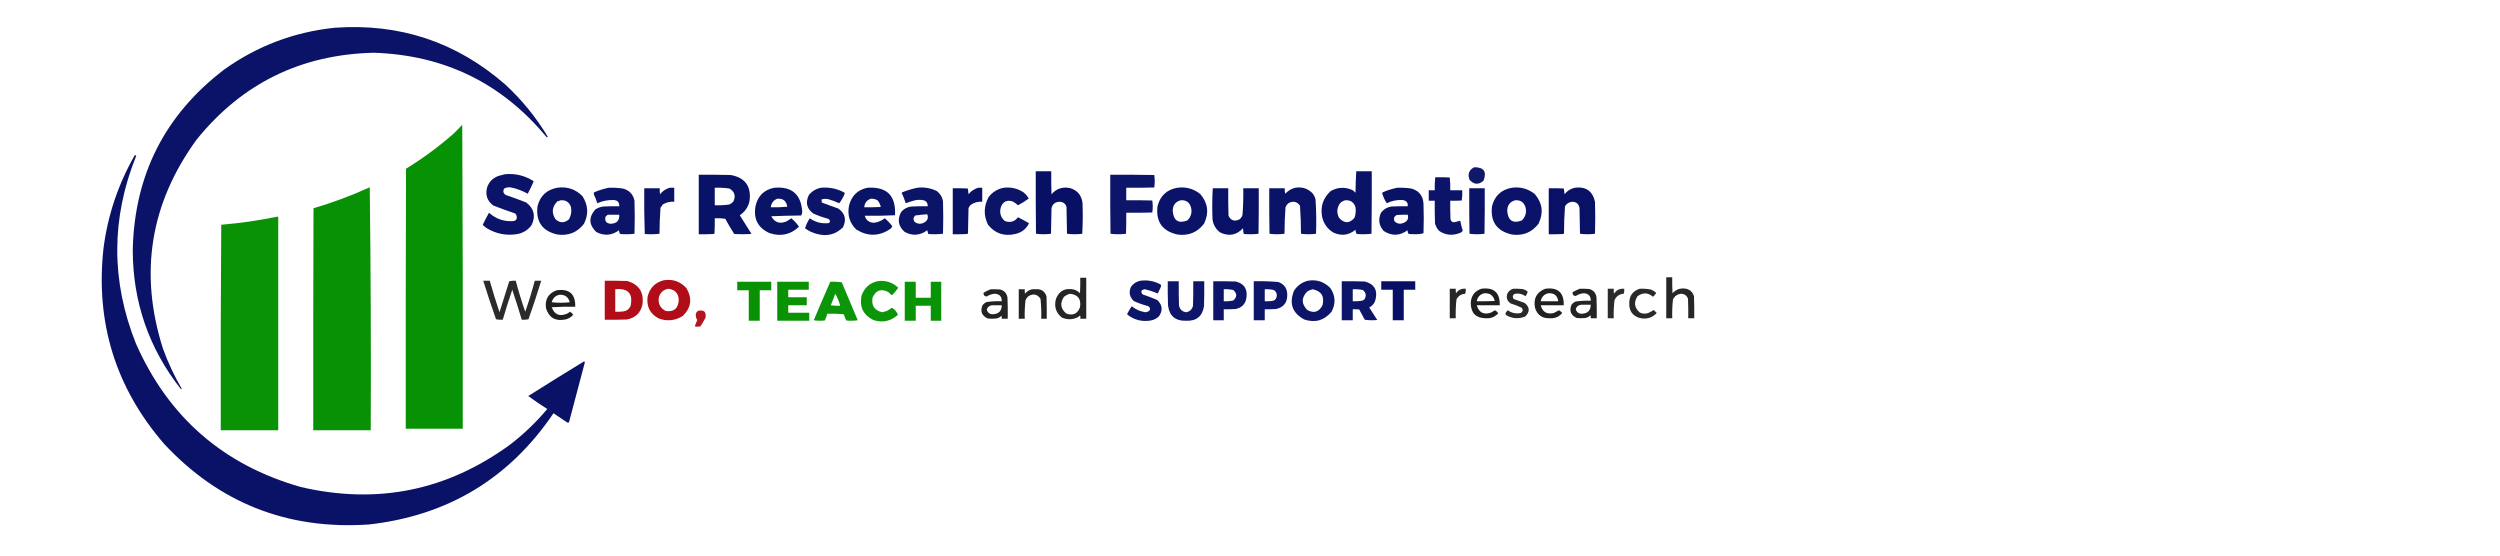 <?xml version="1.0" encoding="UTF-8"?>
<!DOCTYPE svg PUBLIC "-//W3C//DTD SVG 1.1//EN" "http://www.w3.org/Graphics/SVG/1.1/DTD/svg11.dtd">
<svg xmlns="http://www.w3.org/2000/svg" version="1.1" width="5000px" height="1111px" style="shape-rendering:geometricPrecision; text-rendering:geometricPrecision; image-rendering:optimizeQuality; fill-rule:evenodd; clip-rule:evenodd" xmlns:xlink="http://www.w3.org/1999/xlink">
<g><path style="opacity:0.974" fill="#050e64" d="M 669.5,55.5 C 799.373,46.18 913.04,84.013 1010.5,169C 1043.98,199.89 1072.32,234.723 1095.5,273.5C 1094.5,274.833 1093.5,274.833 1092.5,273.5C 1003.17,166.008 888.171,110.008 747.5,105.5C 601.904,108.904 483.737,166.904 393,279.5C 300.22,407.265 277.887,546.598 326,697.5C 336.09,725.344 348.59,752.011 363.5,777.5C 363,777.833 362.5,778.167 362,778.5C 297.868,697.118 265.702,604.284 265.5,500C 268.756,349.814 329.756,229.481 448.5,139C 514.728,91.753 588.395,63.92 669.5,55.5 Z"/></g>
<g><path style="opacity:0.997" fill="#079104" d="M 924.5,249.5 C 925.5,451.999 925.833,654.666 925.5,857.5C 887.5,857.5 849.5,857.5 811.5,857.5C 811.333,684.166 811.5,510.833 812,337.5C 845.803,316.701 877.637,293.201 907.5,267C 913.37,261.298 919.036,255.465 924.5,249.5 Z"/></g>
<g><path style="opacity:0.978" fill="#050e64" d="M 269.5,310.5 C 270.675,310.281 271.675,310.614 272.5,311.5C 222.03,436.759 221.863,562.093 272,687.5C 337.01,834.44 446.844,929.94 601.5,974C 754.508,1009.67 894.174,981.333 1020.5,889C 1047.72,868.045 1072.39,844.378 1094.5,818C 1081.46,809.817 1068.79,801.151 1056.5,792C 1093.64,768.594 1130.97,745.428 1168.5,722.5C 1169.63,724.074 1169.8,725.741 1169,727.5C 1158.67,766.5 1148.33,805.5 1138,844.5C 1136.95,845.517 1135.78,845.684 1134.5,845C 1125.42,838.709 1116.25,832.543 1107,826.5C 1018.55,957.19 895.38,1031.36 737.5,1049C 574.865,1059.88 438.365,1006.05 328,887.5C 231.042,775.26 190.709,644.927 207,496.5C 215.573,430.279 236.407,368.279 269.5,310.5 Z"/></g>
<g><path style="opacity:0.956" fill="#060e64" d="M 2948.5,334.5 C 2967.84,334.349 2974,343.349 2967,361.5C 2957.01,370.034 2947.67,369.367 2939,359.5C 2934.85,348.074 2938.02,339.74 2948.5,334.5 Z"/></g>
<g><path style="opacity:0.985" fill="#050e64" d="M 2071.5,342.5 C 2081.83,342.5 2092.17,342.5 2102.5,342.5C 2102.33,357.837 2102.5,373.17 2103,388.5C 2112.58,377.415 2124.75,373.248 2139.5,376C 2154.39,380.233 2162.89,390.066 2165,405.5C 2165.83,426.175 2165.67,446.841 2164.5,467.5C 2154.3,468.824 2144.14,468.824 2134,467.5C 2133.67,449.5 2133.33,431.5 2133,413.5C 2130.74,407.018 2126.07,403.685 2119,403.5C 2110.36,403.815 2105.02,408.149 2103,416.5C 2102.67,433.5 2102.33,450.5 2102,467.5C 2092,468.833 2082,468.833 2072,467.5C 2071.5,425.835 2071.33,384.168 2071.5,342.5 Z"/></g>
<g><path style="opacity:0.974" fill="#050e64" d="M 2712.5,342.5 C 2722.83,342.5 2733.17,342.5 2743.5,342.5C 2743.67,384.168 2743.5,425.835 2743,467.5C 2733.24,468.651 2723.41,468.818 2713.5,468C 2711.83,465.52 2711,462.687 2711,459.5C 2697.44,470.676 2682.61,472.51 2666.5,465C 2654.32,457.476 2646.82,446.643 2644,432.5C 2640.7,412.408 2646.53,395.575 2661.5,382C 2675.52,374.227 2689.86,373.561 2704.5,380C 2706.96,381.458 2709.13,383.291 2711,385.5C 2711.18,371.092 2711.68,356.759 2712.5,342.5 Z M 2690.5,400.5 C 2701.05,399.849 2707.88,404.516 2711,414.5C 2712.05,421.698 2711.39,428.698 2709,435.5C 2698.84,447.423 2688.51,447.423 2678,435.5C 2672.97,425.411 2673.64,415.744 2680,406.5C 2683.07,403.554 2686.57,401.554 2690.5,400.5 Z"/></g>
<g><path style="opacity:0.976" fill="#050e64" d="M 1009.5,348.5 C 1030.56,346.441 1049.89,351.108 1067.5,362.5C 1063.76,370.986 1059.76,379.319 1055.5,387.5C 1045.12,381.653 1034.12,377.486 1022.5,375C 1017.6,374.063 1012.93,374.73 1008.5,377C 1005.4,382.175 1006.4,386.508 1011.5,390C 1025.31,394.603 1038.98,399.603 1052.5,405C 1068.35,417.256 1071.85,432.423 1063,450.5C 1056.09,459.713 1046.93,465.546 1035.5,468C 1013.85,471.78 993.517,468.114 974.5,457C 971.091,454.966 968.091,452.466 965.5,449.5C 969.412,441.343 973.578,433.343 978,425.5C 992.457,438.43 1009.29,443.93 1028.5,442C 1030.29,441.215 1031.79,440.049 1033,438.5C 1034.26,434.091 1033.43,430.257 1030.5,427C 1015.72,422.074 1001.06,416.741 986.5,411C 974.617,402.004 970.45,390.17 974,375.5C 977.714,364.117 985.214,356.284 996.5,352C 1000.92,350.648 1005.25,349.481 1009.5,348.5 Z"/></g>
<g><path style="opacity:0.981" fill="#050f64" d="M 1397.5,349.5 C 1418.84,349.333 1440.17,349.5 1461.5,350C 1490.55,355.417 1503.05,372.917 1499,402.5C 1496.2,414.456 1489.7,423.79 1479.5,430.5C 1487.29,442.582 1494.96,454.749 1502.5,467C 1502.17,467.333 1501.83,467.667 1501.5,468C 1490.5,468.667 1479.5,468.667 1468.5,468C 1462.14,458.116 1456.14,447.949 1450.5,437.5C 1443.53,436.503 1436.53,436.17 1429.5,436.5C 1429.67,446.506 1429.5,456.506 1429,466.5C 1428.5,467 1428,467.5 1427.5,468C 1417.51,468.5 1407.51,468.666 1397.5,468.5C 1397.5,428.833 1397.5,389.167 1397.5,349.5 Z M 1429.5,375.5 C 1439.23,375.109 1448.9,375.609 1458.5,377C 1469.07,382.759 1471.91,391.259 1467,402.5C 1464.74,405.433 1461.9,407.6 1458.5,409C 1448.9,410.391 1439.23,410.891 1429.5,410.5C 1429.5,398.833 1429.5,387.167 1429.5,375.5 Z"/></g>
<g><path style="opacity:0.966" fill="#050e65" d="M 2220.5,349.5 C 2249.84,349.333 2279.17,349.5 2308.5,350C 2309.83,358.333 2309.83,366.667 2308.5,375C 2289.84,375.5 2271.17,375.667 2252.5,375.5C 2252.5,383.833 2252.5,392.167 2252.5,400.5C 2269.84,400.333 2287.17,400.5 2304.5,401C 2305.83,409 2305.83,417 2304.5,425C 2287.17,425.5 2269.84,425.667 2252.5,425.5C 2252.67,439.504 2252.5,453.504 2252,467.5C 2241.67,468.833 2231.33,468.833 2221,467.5C 2220.5,428.168 2220.33,388.835 2220.5,349.5 Z"/></g>
<g><path style="opacity:0.969" fill="#050e65" d="M 2870.5,354.5 C 2880.17,354.334 2889.84,354.5 2899.5,355C 2900.48,363.415 2900.82,371.915 2900.5,380.5C 2908.5,380.5 2916.5,380.5 2924.5,380.5C 2924.81,387.422 2924.48,394.256 2923.5,401C 2915.84,401.5 2908.17,401.666 2900.5,401.5C 2900.33,413.838 2900.5,426.171 2901,438.5C 2901.87,442.516 2904.37,444.516 2908.5,444.5C 2912.53,443.475 2916.53,442.475 2920.5,441.5C 2921.85,448.232 2923.52,454.899 2925.5,461.5C 2924.12,463.705 2922.12,465.205 2919.5,466C 2905.05,471.8 2891.38,470.467 2878.5,462C 2874.24,457.652 2871.41,452.486 2870,446.5C 2869.5,431.504 2869.33,416.504 2869.5,401.5C 2865.5,401.5 2861.5,401.5 2857.5,401.5C 2857.5,394.5 2857.5,387.5 2857.5,380.5C 2861.5,380.5 2865.5,380.5 2869.5,380.5C 2869.22,371.779 2869.56,363.113 2870.5,354.5 Z"/></g>
<g><path style="opacity:0.989" fill="#079104" d="M 739.5,374.5 C 741.499,536.163 742.165,698.163 741.5,860.5C 703.167,860.5 664.833,860.5 626.5,860.5C 626.333,712.5 626.5,564.5 627,416.5C 665.605,405.136 703.105,391.136 739.5,374.5 Z"/></g>
<g><path style="opacity:0.975" fill="#060e64" d="M 1114.5,375.5 C 1134.35,372.661 1151.19,378.327 1165,392.5C 1176.41,410.207 1177.41,428.54 1168,447.5C 1154.51,464.979 1136.68,472.146 1114.5,469C 1084.53,462.019 1071.37,443.185 1075,412.5C 1080.32,391.675 1093.49,379.342 1114.5,375.5 Z M 1121.5,400.5 C 1132.05,399.849 1138.88,404.516 1142,414.5C 1143.57,423.027 1142.24,431.027 1138,438.5C 1128.99,446.496 1119.99,446.496 1111,438.5C 1102.8,425.679 1103.96,413.846 1114.5,403C 1116.93,402.098 1119.26,401.264 1121.5,400.5 Z"/></g>
<g><path style="opacity:0.971" fill="#050e65" d="M 1217.5,375.5 C 1226.88,375.184 1236.22,375.684 1245.5,377C 1258.45,380.279 1266.28,388.446 1269,401.5C 1269.67,423.5 1269.67,445.5 1269,467.5C 1259.58,468.651 1250.08,468.818 1240.5,468C 1238.86,465.867 1238.03,463.367 1238,460.5C 1223.61,471.057 1208.44,472.223 1192.5,464C 1177.63,449.551 1176.96,434.551 1190.5,419C 1195.36,415.823 1200.69,413.823 1206.5,413C 1217.16,412.5 1227.83,412.333 1238.5,412.5C 1238.89,404.788 1235.22,400.621 1227.5,400C 1216,399.666 1205,401.833 1194.5,406.5C 1192.91,400.644 1190.74,394.977 1188,389.5C 1187.2,387.741 1187.37,386.074 1188.5,384.5C 1197.97,380.451 1207.64,377.451 1217.5,375.5 Z M 1215.5,429.5 C 1223.17,429.5 1230.83,429.5 1238.5,429.5C 1239.19,440.98 1233.69,446.98 1222,447.5C 1212.7,447.208 1209.04,442.541 1211,433.5C 1212.4,431.93 1213.9,430.596 1215.5,429.5 Z"/></g>
<g><path style="opacity:0.973" fill="#050e64" d="M 1339.5,375.5 C 1342.5,375.5 1345.5,375.5 1348.5,375.5C 1348.5,384.833 1348.5,394.167 1348.5,403.5C 1340.19,402.861 1332.52,404.694 1325.5,409C 1323.88,411.08 1322.38,413.246 1321,415.5C 1319.71,432.767 1319.04,450.101 1319,467.5C 1309.24,468.651 1299.41,468.818 1289.5,468C 1288.5,437.574 1288.17,407.074 1288.5,376.5C 1298.83,376.5 1309.17,376.5 1319.5,376.5C 1319.33,380.514 1319.5,384.514 1320,388.5C 1325.22,381.993 1331.72,377.659 1339.5,375.5 Z"/></g>
<g><path style="opacity:0.973" fill="#050f64" d="M 1548.5,375.5 C 1583.28,372.453 1601.95,388.287 1604.5,423C 1604.43,425.95 1603.77,428.617 1602.5,431C 1582.49,431.167 1562.49,431.667 1542.5,432.5C 1549.24,444.862 1559.24,448.362 1572.5,443C 1576,441.082 1579.34,438.916 1582.5,436.5C 1588.71,441.527 1593.87,447.193 1598,453.5C 1580.76,469.549 1560.93,473.715 1538.5,466C 1515.79,455.411 1506.62,437.577 1511,412.5C 1515.47,391.867 1527.97,379.534 1548.5,375.5 Z M 1554.5,397.5 C 1566.22,396.55 1572.88,401.884 1574.5,413.5C 1563.52,414.499 1552.52,414.832 1541.5,414.5C 1542.6,406.098 1546.93,400.431 1554.5,397.5 Z"/></g>
<g><path style="opacity:0.97" fill="#060e64" d="M 1641.5,375.5 C 1658.16,373.942 1673.83,377.109 1688.5,385C 1689.02,385.561 1689.36,386.228 1689.5,387C 1686.7,394.122 1683.03,400.622 1678.5,406.5C 1671.05,403.107 1663.38,400.274 1655.5,398C 1651.46,397.393 1647.46,397.56 1643.5,398.5C 1643.22,400.877 1643.22,403.044 1643.5,405C 1654.41,409.193 1665.41,413.193 1676.5,417C 1690.21,426.62 1693.38,439.12 1686,454.5C 1671.6,468.856 1654.43,473.356 1634.5,468C 1625.47,465.902 1617.31,462.068 1610,456.5C 1612.3,449.552 1615.47,442.886 1619.5,436.5C 1631.31,444.871 1644.31,448.037 1658.5,446C 1661.11,441.534 1659.78,438.534 1654.5,437C 1644.87,434.458 1635.54,431.125 1626.5,427C 1613.25,417.014 1610.41,404.514 1618,389.5C 1624.31,382.1 1632.15,377.433 1641.5,375.5 Z"/></g>
<g><path style="opacity:0.974" fill="#050f64" d="M 1734.5,375.5 C 1773.72,372.883 1792.22,391.216 1790,430.5C 1769.91,431.493 1749.74,431.827 1729.5,431.5C 1732.12,440.586 1738.29,445.253 1748,445.5C 1756.03,444.566 1763.2,441.566 1769.5,436.5C 1775.23,441.232 1780.23,446.565 1784.5,452.5C 1783.78,454.728 1782.45,456.561 1780.5,458C 1758.07,472.912 1735.41,473.245 1712.5,459C 1699.25,445.877 1694.42,430.044 1698,411.5C 1702.8,391.869 1714.96,379.869 1734.5,375.5 Z M 1741.5,397.5 C 1746.6,397.109 1751.27,398.276 1755.5,401C 1758.59,404.849 1760.59,409.182 1761.5,414C 1750.51,414.5 1739.51,414.667 1728.5,414.5C 1729.27,405.897 1733.61,400.23 1741.5,397.5 Z"/></g>
<g><path style="opacity:0.97" fill="#060e64" d="M 1834.5,375.5 C 1848.19,373.873 1861.19,376.04 1873.5,382C 1880.37,387.241 1884.53,394.075 1886,402.5C 1886.67,424.167 1886.67,445.833 1886,467.5C 1876.24,468.651 1866.41,468.818 1856.5,468C 1855.88,465.527 1855.21,463.027 1854.5,460.5C 1840.26,471.078 1825.26,472.245 1809.5,464C 1796.73,452.822 1794.23,439.656 1802,424.5C 1807.52,417.655 1814.69,413.822 1823.5,413C 1834.16,412.5 1844.83,412.333 1855.5,412.5C 1855.44,404.624 1851.44,400.457 1843.5,400C 1838.44,399.339 1833.44,399.672 1828.5,401C 1822.7,402.545 1817.03,404.378 1811.5,406.5C 1809.27,399.531 1806.6,392.698 1803.5,386C 1803.83,385.5 1804.17,385 1804.5,384.5C 1814.37,380.651 1824.37,377.651 1834.5,375.5 Z M 1854.5,428.5 C 1857.22,435.637 1855.22,441.137 1848.5,445C 1841.6,448.725 1835.1,448.225 1829,443.5C 1825.98,439.032 1826.48,434.865 1830.5,431C 1838.58,429.897 1846.58,429.063 1854.5,428.5 Z"/></g>
<g><path style="opacity:0.982" fill="#050e64" d="M 1956.5,375.5 C 1959.17,375.5 1961.83,375.5 1964.5,375.5C 1964.5,384.833 1964.5,394.167 1964.5,403.5C 1956.5,402.833 1949.17,404.666 1942.5,409C 1939.89,410.938 1938.06,413.438 1937,416.5C 1936.67,433.167 1936.33,449.833 1936,466.5C 1935.5,467 1935,467.5 1934.5,468C 1924.84,468.5 1915.17,468.666 1905.5,468.5C 1905.5,437.833 1905.5,407.167 1905.5,376.5C 1915.51,376.334 1925.51,376.5 1935.5,377C 1936.3,380.745 1936.8,384.579 1937,388.5C 1942.14,382.02 1948.64,377.687 1956.5,375.5 Z"/></g>
<g><path style="opacity:0.969" fill="#060e64" d="M 2007.5,375.5 C 2022.09,373.782 2035.43,376.949 2047.5,385C 2051.55,388.446 2054.88,392.446 2057.5,397C 2050.77,402.118 2043.61,406.618 2036,410.5C 2032.79,407.627 2029.29,405.127 2025.5,403C 2014.32,399.242 2006.48,402.742 2002,413.5C 1998.4,424.682 2000.9,434.182 2009.5,442C 2020.2,445.987 2029.04,443.487 2036,434.5C 2043.48,438.239 2050.81,442.239 2058,446.5C 2052.56,457.888 2043.39,465.055 2030.5,468C 2008.32,473.165 1990.16,466.998 1976,449.5C 1967.04,430.996 1967.38,412.663 1977,394.5C 1984.75,384.213 1994.91,377.88 2007.5,375.5 Z"/></g>
<g><path style="opacity:0.975" fill="#060e65" d="M 2354.5,375.5 C 2371.72,373.192 2387.06,377.359 2400.5,388C 2415.99,406.104 2418.49,425.937 2408,447.5C 2394.48,465 2376.64,472.167 2354.5,469C 2324.53,462.019 2311.37,443.185 2315,412.5C 2320.32,391.675 2333.49,379.342 2354.5,375.5 Z M 2361.5,400.5 C 2372.06,399.853 2378.89,404.52 2382,414.5C 2384.57,424.886 2382.07,433.719 2374.5,441C 2356.97,447.555 2347.3,441.388 2345.5,422.5C 2345.22,410.819 2350.55,403.485 2361.5,400.5 Z"/></g>
<g><path style="opacity:0.975" fill="#050e64" d="M 2590.5,375.5 C 2603.98,373.273 2615.48,376.94 2625,386.5C 2627.88,390.049 2629.88,394.049 2631,398.5C 2632.6,421.463 2632.94,444.463 2632,467.5C 2622,468.833 2612,468.833 2602,467.5C 2601.93,448.79 2601.27,430.123 2600,411.5C 2594.19,403.233 2586.69,401.4 2577.5,406C 2574.57,408.264 2572.4,411.098 2571,414.5C 2569.72,432.114 2569.05,449.781 2569,467.5C 2559,468.833 2549,468.833 2539,467.5C 2538.5,437.168 2538.33,406.835 2538.5,376.5C 2548.83,376.5 2559.17,376.5 2569.5,376.5C 2569.18,380.226 2569.51,383.893 2570.5,387.5C 2576.01,381.416 2582.68,377.416 2590.5,375.5 Z"/></g>
<g><path style="opacity:0.977" fill="#060e63" d="M 2794.5,375.5 C 2803.88,375.184 2813.22,375.684 2822.5,377C 2837.91,381.3 2846.07,391.467 2847,407.5C 2847.67,427.167 2847.67,446.833 2847,466.5C 2842.25,467.804 2837.25,468.47 2832,468.5C 2827.17,468.333 2822.33,468.167 2817.5,468C 2815.88,465.834 2815.05,463.334 2815,460.5C 2799.55,471.913 2783.71,472.413 2767.5,462C 2757.8,451.127 2755.96,438.96 2762,425.5C 2767.4,418.382 2774.56,414.215 2783.5,413C 2794.16,412.5 2804.83,412.333 2815.5,412.5C 2816.21,405.018 2812.55,400.851 2804.5,400C 2793.63,399.466 2783.3,401.633 2773.5,406.5C 2769.9,400.959 2767.06,394.959 2765,388.5C 2764.22,387.056 2764.39,385.723 2765.5,384.5C 2774.97,380.451 2784.64,377.451 2794.5,375.5 Z M 2815.5,429.5 C 2817.67,437.651 2814.67,443.151 2806.5,446C 2799.83,448.622 2794,447.456 2789,442.5C 2786.72,437 2788.22,432.833 2793.5,430C 2800.83,429.5 2808.16,429.334 2815.5,429.5 Z"/></g>
<g><path style="opacity:0.975" fill="#050e65" d="M 3023.5,375.5 C 3040.72,373.192 3056.06,377.359 3069.5,388C 3084.99,406.104 3087.49,425.937 3077,447.5C 3063.48,465 3045.64,472.167 3023.5,469C 2993.53,462.019 2980.37,443.185 2984,412.5C 2989.32,391.675 3002.49,379.342 3023.5,375.5 Z M 3030.5,400.5 C 3041.06,399.853 3047.89,404.52 3051,414.5C 3053.57,424.886 3051.07,433.719 3043.5,441C 3025.97,447.555 3016.3,441.388 3014.5,422.5C 3014.22,410.819 3019.55,403.485 3030.5,400.5 Z"/></g>
<g><path style="opacity:0.981" fill="#050e64" d="M 3149.5,375.5 C 3171.64,372.633 3185.14,381.966 3190,403.5C 3190.67,424.833 3190.67,446.167 3190,467.5C 3180,468.833 3170,468.833 3160,467.5C 3159.67,450.167 3159.33,432.833 3159,415.5C 3157.43,407.936 3152.77,403.936 3145,403.5C 3138.41,403.956 3133.41,406.956 3130,412.5C 3128.72,430.448 3128.05,448.448 3128,466.5C 3127.5,467 3127,467.5 3126.5,468C 3116.84,468.5 3107.17,468.666 3097.5,468.5C 3097.5,437.833 3097.5,407.167 3097.5,376.5C 3107.51,376.334 3117.51,376.5 3127.5,377C 3128.3,380.745 3128.8,384.579 3129,388.5C 3134.33,381.754 3141.16,377.421 3149.5,375.5 Z"/></g>
<g><path style="opacity:0.983" fill="#050e64" d="M 2425.5,376.5 C 2435.83,376.5 2446.17,376.5 2456.5,376.5C 2456.33,394.836 2456.5,413.17 2457,431.5C 2461.69,440.952 2468.85,443.452 2478.5,439C 2481.87,436.635 2484.04,433.468 2485,429.5C 2486.41,411.875 2486.91,394.209 2486.5,376.5C 2496.83,376.5 2507.17,376.5 2517.5,376.5C 2517.67,406.835 2517.5,437.168 2517,467.5C 2507.24,468.651 2497.41,468.818 2487.5,468C 2486.7,464.255 2486.2,460.421 2486,456.5C 2472.97,470.397 2457.8,473.231 2440.5,465C 2431.6,458.415 2426.43,449.582 2425,438.5C 2424.19,417.79 2424.36,397.123 2425.5,376.5 Z"/></g>
<g><path style="opacity:0.973" fill="#050e64" d="M 2938.5,376.5 C 2948.83,376.5 2959.17,376.5 2969.5,376.5C 2969.67,406.835 2969.5,437.168 2969,467.5C 2959,468.833 2949,468.833 2939,467.5C 2938.5,437.168 2938.33,406.835 2938.5,376.5 Z"/></g>
<g><path style="opacity:0.992" fill="#079103" d="M 553.5,433.5 C 554.5,433.5 555.5,433.5 556.5,433.5C 556.5,575.833 556.5,718.167 556.5,860.5C 518.167,860.5 479.833,860.5 441.5,860.5C 441.167,723.498 441.5,586.498 442.5,449.5C 479.935,446.364 516.935,441.031 553.5,433.5 Z"/></g>
<g><path style="opacity:0.849" fill="#000000" d="M 3332.5,554.5 C 3336.5,554.5 3340.5,554.5 3344.5,554.5C 3344.33,565.172 3344.5,575.839 3345,586.5C 3353.03,577.903 3362.86,575.07 3374.5,578C 3381.43,580.594 3385.93,585.427 3388,592.5C 3388.5,607.163 3388.67,621.83 3388.5,636.5C 3384.5,636.5 3380.5,636.5 3376.5,636.5C 3376.67,623.496 3376.5,610.496 3376,597.5C 3373.59,591.097 3368.92,587.764 3362,587.5C 3354.74,588.438 3349.41,592.104 3346,598.5C 3344.56,611.092 3344.06,623.759 3344.5,636.5C 3340.5,636.5 3336.5,636.5 3332.5,636.5C 3332.5,609.167 3332.5,581.833 3332.5,554.5 Z"/></g>
<g><path style="opacity:0.852" fill="#000000" d="M 2160.5,555.5 C 2164.5,555.5 2168.5,555.5 2172.5,555.5C 2172.5,582.833 2172.5,610.167 2172.5,637.5C 2168.5,637.5 2164.5,637.5 2160.5,637.5C 2161.58,630.856 2160.25,629.689 2156.5,634C 2145.68,639.613 2134.68,639.946 2123.5,635C 2111.65,625.15 2107.81,612.65 2112,597.5C 2118.47,581.512 2130.3,575.345 2147.5,579C 2152.38,580.355 2156.55,582.855 2160,586.5C 2160.5,576.172 2160.67,565.839 2160.5,555.5 Z M 2139.5,587.5 C 2155.89,589.076 2162.73,598.076 2160,614.5C 2154.99,627.755 2145.82,631.921 2132.5,627C 2121.01,617.28 2119.51,606.114 2128,593.5C 2131.57,590.798 2135.41,588.798 2139.5,587.5 Z"/></g>
<g><path style="opacity:0.972" fill="#ae0713" d="M 1327.5,560.5 C 1345.7,557.619 1360.86,562.953 1373,576.5C 1384.92,597.004 1382.42,615.504 1365.5,632C 1350.42,641.36 1334.42,643.026 1317.5,637C 1300.47,627.946 1292.97,613.78 1295,594.5C 1298.9,576.436 1309.73,565.103 1327.5,560.5 Z M 1336.5,577.5 C 1350.16,579.155 1357.16,586.822 1357.5,600.5C 1356.46,617.051 1347.79,624.218 1331.5,622C 1319.92,615.994 1315.42,606.494 1318,593.5C 1321.17,584.526 1327.33,579.193 1336.5,577.5 Z"/></g>
<g><path style="opacity:0.83" fill="#000000" d="M 966.5,561.5 C 970.833,561.5 975.167,561.5 979.5,561.5C 985.534,582.632 992.034,603.632 999,624.5C 1005.4,603.797 1011.9,583.131 1018.5,562.5C 1022.78,561.508 1027.12,561.174 1031.5,561.5C 1037.03,582.409 1043.36,603.076 1050.5,623.5C 1057.64,603.076 1063.97,582.409 1069.5,561.5C 1073.83,561.5 1078.17,561.5 1082.5,561.5C 1074.51,587.316 1066.01,612.982 1057,638.5C 1052.6,639.467 1048.1,639.8 1043.5,639.5C 1037.57,619.37 1031.23,599.37 1024.5,579.5C 1017.76,599.385 1011.43,619.385 1005.5,639.5C 1000.9,639.8 996.401,639.467 992,638.5C 982.994,612.982 974.494,587.316 966.5,561.5 Z"/></g>
<g><path style="opacity:0.971" fill="#ae0713" d="M 1209.5,561.5 C 1224.5,561.333 1239.5,561.5 1254.5,562C 1277.79,568.725 1287.96,584.225 1285,608.5C 1281.4,625.728 1270.9,635.895 1253.5,639C 1238.84,639.5 1224.17,639.667 1209.5,639.5C 1209.5,613.5 1209.5,587.5 1209.5,561.5 Z M 1230.5,578.5 C 1256.53,576.017 1266.7,587.351 1261,612.5C 1257.71,618.788 1252.55,622.288 1245.5,623C 1240.51,623.499 1235.51,623.666 1230.5,623.5C 1230.5,608.5 1230.5,593.5 1230.5,578.5 Z"/></g>
<g><path style="opacity:0.966" fill="#060e64" d="M 2280.5,561.5 C 2295.31,559.46 2309.14,562.126 2322,569.5C 2322.32,571.553 2321.99,573.553 2321,575.5C 2319.02,579.288 2317.19,583.121 2315.5,587C 2307.24,583.395 2298.58,580.562 2289.5,578.5C 2282.02,579.787 2280.68,583.287 2285.5,589C 2295.36,592.212 2305.02,595.879 2314.5,600C 2324.88,609.809 2326.05,620.642 2318,632.5C 2313.41,637.043 2307.91,639.876 2301.5,641C 2284.26,643.889 2268.76,640.055 2255,629.5C 2254.33,628.5 2254.33,627.5 2255,626.5C 2257.6,621.631 2260.43,616.964 2263.5,612.5C 2271.5,619.08 2280.67,623.08 2291,624.5C 2294.92,624.293 2297.92,622.626 2300,619.5C 2300.45,615.909 2298.95,613.409 2295.5,612C 2285.82,609.582 2276.49,606.249 2267.5,602C 2259.05,593.905 2257.21,584.405 2262,573.5C 2266.65,567.095 2272.82,563.095 2280.5,561.5 Z"/></g>
<g><path style="opacity:0.965" fill="#060e64" d="M 2615.5,561.5 C 2633.45,558.438 2648.62,563.438 2661,576.5C 2671.07,591.776 2671.74,607.442 2663,623.5C 2648.54,640.996 2630.37,646.162 2608.5,639C 2584.65,626.114 2577.81,606.947 2588,581.5C 2594.63,571.275 2603.8,564.609 2615.5,561.5 Z M 2625.5,578.5 C 2642.91,582.287 2649.41,592.953 2645,610.5C 2637.98,624.097 2627.81,627.264 2614.5,620C 2602.5,607.667 2602.5,595.333 2614.5,583C 2618.05,580.879 2621.72,579.379 2625.5,578.5 Z"/></g>
<g><path style="opacity:0.971" fill="#069203" d="M 1754.5,562.5 C 1770.7,560.045 1784.7,564.378 1796.5,575.5C 1792.8,580.902 1788.63,585.902 1784,590.5C 1781.22,588.72 1778.72,586.553 1776.5,584C 1762.01,576.653 1751.51,580.486 1745,595.5C 1742.55,611.278 1749.05,620.944 1764.5,624.5C 1767.51,623.731 1770.51,622.897 1773.5,622C 1777.01,619.818 1780.51,617.651 1784,615.5C 1789.58,619.06 1793.58,623.727 1796,629.5C 1781.6,642.557 1765.1,646.057 1746.5,640C 1726.44,629.865 1718.61,613.698 1723,591.5C 1728.29,576.04 1738.79,566.373 1754.5,562.5 Z"/></g>
<g><path style="opacity:0.968" fill="#060f64" d="M 2335.5,562.5 C 2342.83,562.5 2350.17,562.5 2357.5,562.5C 2357.33,578.503 2357.5,594.503 2358,610.5C 2359.38,618.709 2364.21,623.375 2372.5,624.5C 2379.79,623.039 2384.29,618.705 2386,611.5C 2386.5,595.17 2386.67,578.837 2386.5,562.5C 2393.83,562.5 2401.17,562.5 2408.5,562.5C 2408.67,579.17 2408.5,595.837 2408,612.5C 2404.74,632.594 2392.9,642.26 2372.5,641.5C 2350.76,642.237 2338.59,631.904 2336,610.5C 2335.5,594.503 2335.33,578.503 2335.5,562.5 Z"/></g>
<g><path style="opacity:0.967" fill="#060e64" d="M 2426.5,562.5 C 2441.5,562.333 2456.5,562.5 2471.5,563C 2487.95,567.053 2495.12,577.553 2493,594.5C 2491.4,607.433 2484.23,615.267 2471.5,618C 2463.51,618.5 2455.51,618.666 2447.5,618.5C 2447.5,625.833 2447.5,633.167 2447.5,640.5C 2440.5,640.5 2433.5,640.5 2426.5,640.5C 2426.5,614.5 2426.5,588.5 2426.5,562.5 Z M 2447.5,578.5 C 2453.91,578.183 2460.24,578.683 2466.5,580C 2474.49,586.953 2474.49,593.953 2466.5,601C 2460.24,602.317 2453.91,602.817 2447.5,602.5C 2447.5,594.5 2447.5,586.5 2447.5,578.5 Z"/></g>
<g><path style="opacity:0.969" fill="#060f64" d="M 2507.5,562.5 C 2523.89,562.06 2540.22,562.56 2556.5,564C 2568.67,568.333 2574.67,576.999 2574.5,590C 2574.58,605.18 2567.25,614.514 2552.5,618C 2544.84,618.5 2537.17,618.666 2529.5,618.5C 2529.5,625.833 2529.5,633.167 2529.5,640.5C 2522.17,640.5 2514.83,640.5 2507.5,640.5C 2507.5,614.5 2507.5,588.5 2507.5,562.5 Z M 2529.5,578.5 C 2535.58,578.196 2541.58,578.696 2547.5,580C 2552.79,583.435 2554.63,588.268 2553,594.5C 2551.6,599.228 2548.44,601.728 2543.5,602C 2538.85,602.499 2534.18,602.666 2529.5,602.5C 2529.5,594.5 2529.5,586.5 2529.5,578.5 Z"/></g>
<g><path style="opacity:0.969" fill="#060f64" d="M 2683.5,562.5 C 2698.84,562.333 2714.17,562.5 2729.5,563C 2748.58,567.973 2755.74,580.139 2751,599.5C 2749.08,606.528 2744.91,611.694 2738.5,615C 2743.83,623.333 2749.17,631.667 2754.5,640C 2746.15,640.832 2737.81,640.665 2729.5,639.5C 2725.71,632.746 2722.04,625.913 2718.5,619C 2714.18,618.501 2709.85,618.334 2705.5,618.5C 2705.5,625.833 2705.5,633.167 2705.5,640.5C 2698.17,640.5 2690.83,640.5 2683.5,640.5C 2683.5,614.5 2683.5,588.5 2683.5,562.5 Z M 2705.5,578.5 C 2712.24,578.171 2718.91,578.671 2725.5,580C 2732.03,585.005 2733.2,591.172 2729,598.5C 2727.75,599.211 2726.58,600.044 2725.5,601C 2718.91,602.329 2712.24,602.829 2705.5,602.5C 2705.5,594.5 2705.5,586.5 2705.5,578.5 Z"/></g>
<g><path style="opacity:0.985" fill="#060e64" d="M 2762.5,562.5 C 2785.17,562.5 2807.83,562.5 2830.5,562.5C 2830.5,568.167 2830.5,573.833 2830.5,579.5C 2822.83,579.5 2815.17,579.5 2807.5,579.5C 2807.5,599.833 2807.5,620.167 2807.5,640.5C 2800.17,640.5 2792.83,640.5 2785.5,640.5C 2785.5,620.167 2785.5,599.833 2785.5,579.5C 2777.83,579.5 2770.17,579.5 2762.5,579.5C 2762.5,573.833 2762.5,568.167 2762.5,562.5 Z"/></g>
<g><path style="opacity:0.997" fill="#079103" d="M 1474.5,563.5 C 1497.17,563.5 1519.83,563.5 1542.5,563.5C 1542.5,569.167 1542.5,574.833 1542.5,580.5C 1534.83,580.5 1527.17,580.5 1519.5,580.5C 1519.5,600.833 1519.5,621.167 1519.5,641.5C 1512.17,641.5 1504.83,641.5 1497.5,641.5C 1497.5,621.167 1497.5,600.833 1497.5,580.5C 1489.83,580.5 1482.17,580.5 1474.5,580.5C 1474.5,574.833 1474.5,569.167 1474.5,563.5 Z"/></g>
<g><path style="opacity:0.992" fill="#079103" d="M 1554.5,563.5 C 1575.5,563.5 1596.5,563.5 1617.5,563.5C 1617.5,568.833 1617.5,574.167 1617.5,579.5C 1603.83,579.5 1590.17,579.5 1576.5,579.5C 1576.5,584.5 1576.5,589.5 1576.5,594.5C 1588.83,594.5 1601.17,594.5 1613.5,594.5C 1613.5,599.833 1613.5,605.167 1613.5,610.5C 1601.17,610.5 1588.83,610.5 1576.5,610.5C 1576.5,615.5 1576.5,620.5 1576.5,625.5C 1590.5,625.5 1604.5,625.5 1618.5,625.5C 1618.5,630.833 1618.5,636.167 1618.5,641.5C 1597.17,641.5 1575.83,641.5 1554.5,641.5C 1554.5,615.5 1554.5,589.5 1554.5,563.5 Z"/></g>
<g><path style="opacity:0.972" fill="#069203" d="M 1660.5,563.5 C 1668.2,563.169 1675.86,563.503 1683.5,564.5C 1694.17,589.833 1704.83,615.167 1715.5,640.5C 1707.85,641.665 1700.19,641.831 1692.5,641C 1690.54,636.97 1688.88,632.803 1687.5,628.5C 1676.52,627.501 1665.52,627.168 1654.5,627.5C 1653.54,632.256 1651.87,636.756 1649.5,641C 1642.14,641.831 1634.81,641.665 1627.5,640.5C 1638.31,614.722 1649.31,589.055 1660.5,563.5 Z M 1670.5,587.5 C 1674.78,594.996 1678.12,602.996 1680.5,611.5C 1674.13,611.83 1667.8,611.496 1661.5,610.5C 1664.79,602.924 1667.79,595.257 1670.5,587.5 Z"/></g>
<g><path style="opacity:0.982" fill="#069203" d="M 1809.5,563.5 C 1816.83,563.5 1824.17,563.5 1831.5,563.5C 1831.5,574.167 1831.5,584.833 1831.5,595.5C 1841.5,595.5 1851.5,595.5 1861.5,595.5C 1861.5,584.833 1861.5,574.167 1861.5,563.5C 1868.5,563.5 1875.5,563.5 1882.5,563.5C 1882.5,589.5 1882.5,615.5 1882.5,641.5C 1875.5,641.5 1868.5,641.5 1861.5,641.5C 1861.5,631.5 1861.5,621.5 1861.5,611.5C 1851.5,611.5 1841.5,611.5 1831.5,611.5C 1831.5,621.5 1831.5,631.5 1831.5,641.5C 1824.17,641.5 1816.83,641.5 1809.5,641.5C 1809.5,615.5 1809.5,589.5 1809.5,563.5 Z"/></g>
<g><path style="opacity:0.844" fill="#000000" d="M 2899.5,577.5 C 2903.5,577.5 2907.5,577.5 2911.5,577.5C 2911.34,580.518 2911.5,583.518 2912,586.5C 2916.62,579.61 2923.12,576.61 2931.5,577.5C 2931.82,580.898 2931.49,584.232 2930.5,587.5C 2922.64,588.008 2916.81,591.675 2913,598.5C 2911.56,611.092 2911.06,623.759 2911.5,636.5C 2907.5,636.5 2903.5,636.5 2899.5,636.5C 2899.5,616.833 2899.5,597.167 2899.5,577.5 Z"/></g>
<g><path style="opacity:0.878" fill="#000000" d="M 2962.5,577.5 C 2987.81,574.148 3000.14,585.148 2999.5,610.5C 2984.17,610.5 2968.83,610.5 2953.5,610.5C 2958.02,625.426 2967.68,630.259 2982.5,625C 2984.93,623.368 2987.43,621.868 2990,620.5C 2992.63,621.963 2994.8,623.963 2996.5,626.5C 2989.89,633.964 2981.56,637.297 2971.5,636.5C 2952.1,636.27 2942.1,626.437 2941.5,607C 2941.74,592.272 2948.74,582.438 2962.5,577.5 Z M 2968.5,586.5 C 2979.89,585.851 2986.89,591.017 2989.5,602C 2977.5,602.5 2965.5,602.667 2953.5,602.5C 2955.1,593.906 2960.1,588.573 2968.5,586.5 Z"/></g>
<g><path style="opacity:0.839" fill="#000000" d="M 3026.5,577.5 C 3032.51,577.334 3038.51,577.501 3044.5,578C 3048.76,578.799 3052.43,580.632 3055.5,583.5C 3054.53,586.779 3053.03,589.779 3051,592.5C 3044.11,587.566 3036.61,586.066 3028.5,588C 3024.99,591.048 3024.66,594.381 3027.5,598C 3034.83,600.667 3042.17,603.333 3049.5,606C 3059.76,614.582 3060.09,623.582 3050.5,633C 3037.87,638.132 3025.54,637.465 3013.5,631C 3012.31,629.981 3011.31,628.814 3010.5,627.5C 3011.81,624.865 3013.48,622.531 3015.5,620.5C 3023.43,626.118 3032.09,627.952 3041.5,626C 3046.31,622.645 3046.64,618.979 3042.5,615C 3035.68,611.877 3028.68,609.211 3021.5,607C 3013.93,601.966 3011.77,595.133 3015,586.5C 3017.68,581.922 3021.52,578.922 3026.5,577.5 Z"/></g>
<g><path style="opacity:0.875" fill="#000000" d="M 3090.5,577.5 C 3115.79,574.13 3128.12,585.13 3127.5,610.5C 3112.17,610.5 3096.83,610.5 3081.5,610.5C 3084.99,624.086 3093.66,629.253 3107.5,626C 3111.06,624.302 3114.56,622.468 3118,620.5C 3120.45,621.944 3122.62,623.778 3124.5,626C 3117.96,633.682 3109.63,637.182 3099.5,636.5C 3084.28,636.98 3074.45,629.98 3070,615.5C 3066.49,596.929 3073.32,584.262 3090.5,577.5 Z M 3096.5,586.5 C 3108.28,585.697 3114.95,591.03 3116.5,602.5C 3104.83,602.5 3093.17,602.5 3081.5,602.5C 3083.08,593.92 3088.08,588.587 3096.5,586.5 Z"/></g>
<g><path style="opacity:0.862" fill="#000000" d="M 3159.5,577.5 C 3165.84,577.334 3172.18,577.5 3178.5,578C 3186.9,580.398 3191.73,585.898 3193,594.5C 3193.5,608.496 3193.67,622.496 3193.5,636.5C 3189.5,636.5 3185.5,636.5 3181.5,636.5C 3181.66,634.473 3181.5,632.473 3181,630.5C 3178.13,633.463 3174.63,635.296 3170.5,636C 3164.83,636.667 3159.17,636.667 3153.5,636C 3141.56,630.517 3138.06,621.684 3143,609.5C 3145.26,606.567 3148.1,604.4 3151.5,603C 3161.42,601.577 3171.42,601.077 3181.5,601.5C 3181.71,592.04 3177.04,587.04 3167.5,586.5C 3161.65,586.928 3156.32,588.761 3151.5,592C 3146.94,591.767 3144.78,589.267 3145,584.5C 3149.74,581.713 3154.57,579.38 3159.5,577.5 Z M 3162.5,609.5 C 3168.83,609.5 3175.17,609.5 3181.5,609.5C 3181.35,620.816 3175.52,626.816 3164,627.5C 3157.28,627.57 3153.12,624.403 3151.5,618C 3153.38,612.74 3157.04,609.906 3162.5,609.5 Z"/></g>
<g><path style="opacity:0.831" fill="#000000" d="M 3215.5,577.5 C 3219.5,577.5 3223.5,577.5 3227.5,577.5C 3227.33,580.85 3227.5,584.183 3228,587.5C 3232.76,580.039 3239.59,576.706 3248.5,577.5C 3248.82,580.898 3248.49,584.232 3247.5,587.5C 3238.67,588.177 3232.51,592.51 3229,600.5C 3227.59,612.438 3227.09,624.438 3227.5,636.5C 3223.5,636.5 3219.5,636.5 3215.5,636.5C 3215.5,616.833 3215.5,597.167 3215.5,577.5 Z"/></g>
<g><path style="opacity:0.838" fill="#000000" d="M 3279.5,577.5 C 3286.91,577.152 3294.24,577.652 3301.5,579C 3305.68,580.513 3309.35,582.846 3312.5,586C 3310.68,588.816 3308.52,591.316 3306,593.5C 3295.86,584.929 3285.52,584.595 3275,592.5C 3267.17,604.672 3268.67,615.506 3279.5,625C 3285.05,627.713 3290.72,628.046 3296.5,626C 3300.51,624.172 3304.17,622.172 3307.5,620C 3309.5,622 3311.5,624 3313.5,626C 3304.19,635.766 3292.86,639.1 3279.5,636C 3265.17,631.691 3258.17,622.024 3258.5,607C 3258.29,591.891 3265.29,582.058 3279.5,577.5 Z"/></g>
<g><path style="opacity:0.862" fill="#000000" d="M 1981.5,578.5 C 1987.84,578.334 1994.18,578.5 2000.5,579C 2008.9,581.398 2013.73,586.898 2015,595.5C 2015.5,609.496 2015.67,623.496 2015.5,637.5C 2011.5,637.5 2007.5,637.5 2003.5,637.5C 2003.66,635.473 2003.5,633.473 2003,631.5C 2000.13,634.463 1996.63,636.296 1992.5,637C 1986.83,637.667 1981.17,637.667 1975.5,637C 1963.56,631.517 1960.06,622.684 1965,610.5C 1967.26,607.567 1970.1,605.4 1973.5,604C 1983.42,602.577 1993.42,602.077 2003.5,602.5C 2003.71,593.04 1999.04,588.04 1989.5,587.5C 1983.65,587.928 1978.32,589.761 1973.5,593C 1968.94,592.767 1966.78,590.267 1967,585.5C 1971.74,582.713 1976.57,580.38 1981.5,578.5 Z M 1984.5,610.5 C 1990.83,610.5 1997.17,610.5 2003.5,610.5C 2003.35,621.816 1997.52,627.816 1986,628.5C 1979.28,628.57 1975.12,625.403 1973.5,619C 1975.38,613.74 1979.04,610.906 1984.5,610.5 Z"/></g>
<g><path style="opacity:0.862" fill="#000000" d="M 2037.5,578.5 C 2041.5,578.5 2045.5,578.5 2049.5,578.5C 2049.34,581.518 2049.5,584.518 2050,587.5C 2055.34,580.665 2062.34,577.665 2071,578.5C 2081.95,577.445 2089.28,582.112 2093,592.5C 2093.5,607.496 2093.67,622.496 2093.5,637.5C 2089.83,637.5 2086.17,637.5 2082.5,637.5C 2082.92,624.106 2082.42,610.773 2081,597.5C 2074.87,588.54 2067.04,586.707 2057.5,592C 2054.57,594.264 2052.4,597.098 2051,600.5C 2049.56,612.758 2049.06,625.091 2049.5,637.5C 2045.5,637.5 2041.5,637.5 2037.5,637.5C 2037.5,617.833 2037.5,598.167 2037.5,578.5 Z"/></g>
<g><path style="opacity:0.874" fill="#000000" d="M 1113.5,580.5 C 1138.76,577.092 1151.09,588.092 1150.5,613.5C 1134.82,613.167 1119.15,613.501 1103.5,614.5C 1108.6,628.716 1118.27,633.216 1132.5,628C 1135.27,626.871 1137.77,625.371 1140,623.5C 1142.63,624.963 1144.8,626.963 1146.5,629.5C 1142.28,634.446 1136.95,637.612 1130.5,639C 1110.75,642.887 1097.92,635.387 1092,616.5C 1089.53,598.52 1096.7,586.52 1113.5,580.5 Z M 1119.5,589.5 C 1130.21,589.226 1136.88,594.226 1139.5,604.5C 1127.5,605.833 1115.5,605.833 1103.5,604.5C 1105.69,595.97 1111.02,590.97 1119.5,589.5 Z"/></g>
<g><path style="opacity:0.938" fill="#ae0713" d="M 1396.5,621.5 C 1408.16,619.323 1412.99,623.99 1411,635.5C 1407.92,641.331 1404.59,646.998 1401,652.5C 1397.21,653.795 1393.38,653.795 1389.5,652.5C 1391.26,648.373 1392.93,644.207 1394.5,640C 1391.71,635.918 1390.88,631.418 1392,626.5C 1393.02,624.313 1394.52,622.646 1396.5,621.5 Z"/></g>
</svg>
